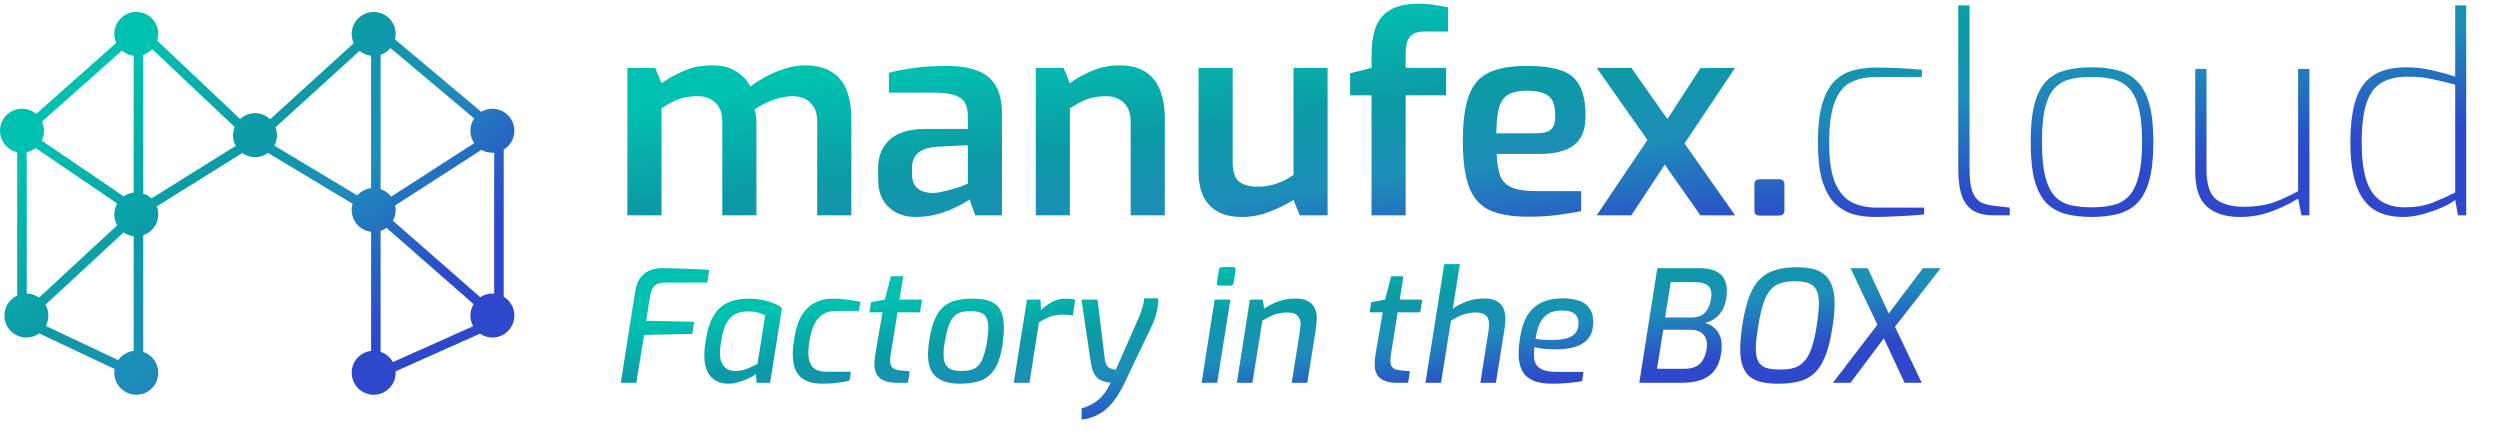 <svg width="209" height="36" viewBox="0 0 209 36" fill="none" xmlns="http://www.w3.org/2000/svg">
<path fill-rule="evenodd" clip-rule="evenodd" d="M31.24 1C32.255 1 33.077 1.823 33.077 2.839C33.077 2.995 33.055 3.146 33.019 3.291L40.228 9.347C40.502 9.185 40.821 9.091 41.162 9.091C42.177 9.091 43 9.915 43 10.93C43 11.598 42.643 12.181 42.111 12.504V24.804C42.643 25.126 43 25.709 43 26.377C43 27.393 42.177 28.216 41.162 28.216C40.777 28.216 40.419 28.097 40.124 27.894L33.071 31.046C33.074 31.084 33.077 31.122 33.077 31.161C33.077 32.177 32.255 33 31.24 33C30.225 33 29.402 32.177 29.402 31.161C29.402 30.219 30.11 29.443 31.023 29.335V19.38C30.11 19.272 29.402 18.498 29.402 17.555C29.402 17.374 29.429 17.199 29.477 17.034L22.398 12.784C22.095 13.006 21.722 13.139 21.317 13.139C20.919 13.139 20.553 13.012 20.252 12.797L13.104 17.252C13.185 17.46 13.232 17.684 13.232 17.921C13.232 18.734 12.704 19.423 11.973 19.666V29.416C12.704 29.659 13.232 30.348 13.232 31.161C13.232 32.177 12.409 33 11.394 33C10.379 33 9.557 32.177 9.557 31.161C9.557 31.055 9.567 30.95 9.584 30.849L3.276 27.87C2.974 28.087 2.606 28.216 2.206 28.216C1.191 28.216 0.368 27.393 0.368 26.377C0.369 25.637 0.806 24.999 1.437 24.708V12.724C0.615 12.54 0 11.808 0 10.93C0 9.915 0.823 9.091 1.838 9.091C2.29 9.091 2.703 9.255 3.023 9.526L9.716 3.587C9.614 3.358 9.557 3.105 9.557 2.839C9.557 1.823 10.379 1 11.394 1C12.409 1 13.232 1.823 13.232 2.839C13.232 3.035 13.199 3.224 13.142 3.401L20.075 9.947C20.402 9.646 20.838 9.462 21.317 9.462C21.808 9.462 22.254 9.655 22.584 9.97L29.573 3.612C29.464 3.377 29.402 3.115 29.402 2.839C29.402 1.823 30.225 1 31.24 1ZM32.312 19.046C32.163 19.153 31.998 19.24 31.82 19.299V29.417C32.26 29.564 32.625 29.871 32.846 30.27L39.557 27.272C39.409 27.007 39.325 26.702 39.325 26.377C39.325 26.028 39.423 25.701 39.593 25.423L32.312 19.046ZM3.802 25.469C3.955 25.737 4.044 26.047 4.044 26.377C4.044 26.691 3.965 26.987 3.826 27.245L9.889 30.107C10.182 29.689 10.644 29.398 11.177 29.335V19.745C10.866 19.709 10.58 19.595 10.337 19.423L3.802 25.469ZM2.974 12.373C2.76 12.542 2.509 12.664 2.234 12.725V24.54C2.619 24.545 2.975 24.669 3.268 24.877L9.799 18.833C9.646 18.564 9.557 18.253 9.557 17.921C9.557 17.59 9.644 17.279 9.797 17.011L2.974 12.373ZM33.037 17.171C33.063 17.295 33.077 17.423 33.077 17.555C33.077 17.881 32.992 18.186 32.844 18.451L40.145 24.845C40.437 24.651 40.786 24.538 41.162 24.538C41.214 24.538 41.264 24.542 41.314 24.546V12.761C41.264 12.765 41.214 12.769 41.162 12.769C40.831 12.769 40.521 12.681 40.253 12.528L33.037 17.171ZM12.723 4.105C12.518 4.321 12.263 4.488 11.973 4.584V16.175C12.233 16.262 12.465 16.405 12.659 16.589L19.71 12.194C19.563 11.929 19.479 11.624 19.479 11.3C19.479 11.056 19.528 10.824 19.614 10.611L12.723 4.105ZM32.647 4.02C32.431 4.278 32.146 4.474 31.82 4.583V15.811C32.172 15.929 32.476 16.15 32.697 16.439L39.645 11.969C39.443 11.673 39.325 11.316 39.325 10.93C39.325 10.547 39.441 10.191 39.642 9.897L32.647 4.02ZM3.505 10.164C3.613 10.397 3.675 10.656 3.675 10.93C3.675 11.225 3.604 11.503 3.48 11.75L10.341 16.413C10.584 16.244 10.868 16.131 11.177 16.095V4.663C10.802 4.619 10.464 4.463 10.193 4.228L3.505 10.164ZM23.03 10.643C23.109 10.848 23.155 11.068 23.155 11.3C23.155 11.616 23.075 11.913 22.934 12.173L29.866 16.335C30.158 16.007 30.564 15.784 31.023 15.73V4.663C30.659 4.621 30.327 4.473 30.06 4.249L23.03 10.643Z" fill="url(#paint0_linear_8926_244380)"/>
<path d="M52.449 18V5.672H54.772L55.301 6.96C55.868 6.561 56.489 6.216 57.164 5.925C57.854 5.618 58.667 5.465 59.602 5.465C60.369 5.465 61.013 5.634 61.534 5.971C62.071 6.293 62.469 6.715 62.73 7.236C63.083 6.96 63.504 6.692 63.995 6.431C64.501 6.155 65.038 5.925 65.605 5.741C66.172 5.557 66.732 5.465 67.284 5.465C68.235 5.465 68.994 5.657 69.561 6.04C70.144 6.408 70.558 6.929 70.803 7.604C71.048 8.263 71.171 9.03 71.171 9.904V18H68.319V10.134C68.319 9.689 68.235 9.314 68.066 9.007C67.897 8.7 67.66 8.463 67.353 8.294C67.062 8.125 66.701 8.041 66.272 8.041C65.72 8.041 65.16 8.148 64.593 8.363C64.041 8.578 63.535 8.838 63.075 9.145C63.136 9.298 63.175 9.467 63.19 9.651C63.221 9.835 63.236 10.019 63.236 10.203V18H60.384V10.134C60.384 9.689 60.3 9.314 60.131 9.007C59.962 8.7 59.725 8.463 59.418 8.294C59.127 8.125 58.766 8.041 58.337 8.041C57.938 8.041 57.563 8.079 57.21 8.156C56.873 8.233 56.551 8.348 56.244 8.501C55.937 8.654 55.623 8.838 55.301 9.053V18H52.449ZM76.542 18.138C75.622 18.138 74.871 17.862 74.288 17.31C73.705 16.758 73.414 15.999 73.414 15.033V13.998C73.414 13.047 73.736 12.273 74.38 11.675C75.039 11.077 76.044 10.778 77.393 10.778H80.912V9.697C80.912 9.268 80.835 8.907 80.682 8.616C80.529 8.325 80.253 8.11 79.854 7.972C79.455 7.819 78.85 7.742 78.037 7.742H74.311V6.086C74.878 5.933 75.545 5.802 76.312 5.695C77.079 5.572 77.991 5.511 79.049 5.511C80.061 5.496 80.92 5.618 81.625 5.879C82.33 6.124 82.859 6.538 83.212 7.121C83.58 7.704 83.764 8.501 83.764 9.513V18H81.533L81.05 16.666C80.943 16.758 80.751 16.881 80.475 17.034C80.199 17.187 79.854 17.356 79.44 17.54C79.026 17.709 78.566 17.854 78.06 17.977C77.569 18.084 77.063 18.138 76.542 18.138ZM77.922 16.137C78.121 16.137 78.344 16.114 78.589 16.068C78.85 16.007 79.11 15.945 79.371 15.884C79.632 15.807 79.869 15.738 80.084 15.677C80.314 15.6 80.498 15.531 80.636 15.47C80.789 15.409 80.881 15.37 80.912 15.355V12.135L78.244 12.273C77.539 12.334 77.025 12.518 76.703 12.825C76.396 13.132 76.243 13.538 76.243 14.044V14.55C76.243 14.933 76.32 15.248 76.473 15.493C76.642 15.723 76.849 15.884 77.094 15.976C77.355 16.068 77.631 16.122 77.922 16.137ZM86.59 18V5.672H88.913L89.442 6.96C89.948 6.577 90.561 6.232 91.282 5.925C92.018 5.618 92.777 5.465 93.559 5.465C94.525 5.465 95.284 5.664 95.836 6.063C96.388 6.446 96.779 6.968 97.009 7.627C97.254 8.286 97.377 9.007 97.377 9.789V18H94.525V10.134C94.525 9.689 94.44 9.314 94.272 9.007C94.103 8.7 93.865 8.463 93.559 8.294C93.267 8.125 92.907 8.041 92.478 8.041C92.079 8.041 91.703 8.079 91.351 8.156C91.013 8.233 90.691 8.348 90.385 8.501C90.078 8.654 89.764 8.838 89.442 9.053V18H86.59ZM103.788 18.138C102.654 18.138 101.772 17.824 101.143 17.195C100.515 16.551 100.2 15.616 100.2 14.389V5.672H103.052V13.561C103.052 14.374 103.236 14.918 103.604 15.194C103.988 15.47 104.501 15.608 105.145 15.608C105.682 15.608 106.203 15.524 106.709 15.355C107.215 15.186 107.691 14.941 108.135 14.619V5.672H110.987V18H108.664L108.135 16.712C107.553 17.08 106.886 17.41 106.134 17.701C105.398 17.992 104.616 18.138 103.788 18.138ZM114.662 18V7.972H112.868V6.132L114.662 5.672V4.637C114.662 3.656 114.785 2.851 115.03 2.222C115.291 1.578 115.705 1.103 116.272 0.796C116.855 0.474 117.622 0.313 118.572 0.313C119.109 0.313 119.584 0.351 119.998 0.428C120.412 0.489 120.765 0.551 121.056 0.612V2.636H119.101C118.687 2.636 118.365 2.705 118.135 2.843C117.905 2.981 117.744 3.188 117.652 3.464C117.56 3.725 117.514 4.07 117.514 4.499V5.672H120.895V7.972H117.514V18H114.662ZM127.721 18.115C126.387 18.115 125.322 17.931 124.524 17.563C123.742 17.195 123.175 16.559 122.822 15.654C122.47 14.734 122.293 13.461 122.293 11.836C122.293 10.18 122.462 8.9 122.799 7.995C123.137 7.075 123.696 6.431 124.478 6.063C125.26 5.695 126.318 5.511 127.652 5.511C128.833 5.511 129.776 5.634 130.481 5.879C131.202 6.109 131.723 6.531 132.045 7.144C132.383 7.742 132.551 8.593 132.551 9.697C132.551 10.479 132.398 11.108 132.091 11.583C131.785 12.043 131.34 12.373 130.757 12.572C130.19 12.771 129.515 12.871 128.733 12.871H125.122C125.153 13.638 125.253 14.251 125.421 14.711C125.605 15.156 125.927 15.478 126.387 15.677C126.863 15.876 127.553 15.976 128.457 15.976H132.183V17.655C131.555 17.778 130.888 17.885 130.182 17.977C129.492 18.069 128.672 18.115 127.721 18.115ZM125.099 11.146H128.457C128.994 11.146 129.385 11.046 129.63 10.847C129.891 10.632 130.021 10.249 130.021 9.697C130.021 9.16 129.945 8.739 129.791 8.432C129.638 8.125 129.385 7.911 129.032 7.788C128.68 7.65 128.22 7.581 127.652 7.581C127.008 7.581 126.502 7.681 126.134 7.88C125.766 8.079 125.498 8.44 125.329 8.961C125.176 9.467 125.099 10.195 125.099 11.146ZM142.155 18L133.484 5.672H136.382L145.053 18H142.155ZM133.484 18L138.222 10.962L139.257 13.63L136.382 18H133.484ZM140.315 12.756L139.119 10.387L142.155 5.695L145.053 5.672L140.315 12.756ZM147.106 18.023C146.815 18.023 146.669 17.885 146.669 17.609V15.424C146.669 15.133 146.815 14.987 147.106 14.987H148.739C149.031 14.987 149.176 15.133 149.176 15.424V17.609C149.176 17.762 149.13 17.87 149.038 17.931C148.962 17.992 148.862 18.023 148.739 18.023H147.106ZM156.736 18.138C156.061 18.138 155.433 18.054 154.85 17.885C154.283 17.701 153.777 17.387 153.332 16.942C152.903 16.482 152.565 15.846 152.32 15.033C152.09 14.205 151.975 13.155 151.975 11.882C151.975 10.609 152.09 9.567 152.32 8.754C152.55 7.941 152.872 7.313 153.286 6.868C153.715 6.408 154.221 6.094 154.804 5.925C155.387 5.741 156.038 5.649 156.759 5.649C157.296 5.649 157.932 5.664 158.668 5.695C159.404 5.726 160.071 5.772 160.669 5.833V6.431H156.897C156.069 6.431 155.356 6.577 154.758 6.868C154.175 7.144 153.723 7.681 153.401 8.478C153.079 9.275 152.918 10.433 152.918 11.951C152.918 13.408 153.087 14.527 153.424 15.309C153.777 16.091 154.244 16.628 154.827 16.919C155.425 17.21 156.115 17.356 156.897 17.356H160.853V17.931C160.516 17.962 160.125 17.992 159.68 18.023C159.251 18.054 158.783 18.077 158.277 18.092C157.786 18.123 157.273 18.138 156.736 18.138ZM166.585 18C165.987 18 165.474 17.885 165.044 17.655C164.615 17.425 164.285 17.034 164.055 16.482C163.825 15.915 163.71 15.117 163.71 14.09V0.451H164.653V14.021C164.653 14.895 164.73 15.554 164.883 15.999C165.052 16.428 165.282 16.727 165.573 16.896C165.88 17.049 166.233 17.149 166.631 17.195L168.011 17.356V18H166.585ZM174.87 18.138C174.057 18.138 173.329 18.054 172.685 17.885C172.056 17.716 171.52 17.41 171.075 16.965C170.646 16.52 170.316 15.884 170.086 15.056C169.871 14.228 169.764 13.17 169.764 11.882C169.764 10.563 169.871 9.498 170.086 8.685C170.316 7.857 170.646 7.221 171.075 6.776C171.52 6.331 172.056 6.032 172.685 5.879C173.329 5.71 174.057 5.626 174.87 5.626C175.683 5.626 176.411 5.71 177.055 5.879C177.699 6.048 178.236 6.354 178.665 6.799C179.11 7.228 179.447 7.857 179.677 8.685C179.907 9.498 180.022 10.563 180.022 11.882C180.022 13.185 179.907 14.251 179.677 15.079C179.447 15.907 179.11 16.543 178.665 16.988C178.236 17.417 177.699 17.716 177.055 17.885C176.411 18.054 175.683 18.138 174.87 18.138ZM174.87 17.333C175.529 17.333 176.12 17.272 176.641 17.149C177.162 17.026 177.599 16.781 177.952 16.413C178.32 16.03 178.596 15.478 178.78 14.757C178.979 14.021 179.079 13.055 179.079 11.859C179.079 10.648 178.979 9.682 178.78 8.961C178.596 8.24 178.32 7.704 177.952 7.351C177.599 6.983 177.162 6.738 176.641 6.615C176.12 6.492 175.529 6.431 174.87 6.431C174.211 6.431 173.62 6.492 173.099 6.615C172.578 6.738 172.141 6.983 171.788 7.351C171.435 7.704 171.167 8.24 170.983 8.961C170.799 9.682 170.707 10.648 170.707 11.859C170.707 13.055 170.799 14.021 170.983 14.757C171.167 15.478 171.435 16.03 171.788 16.413C172.141 16.781 172.578 17.026 173.099 17.149C173.62 17.272 174.211 17.333 174.87 17.333ZM187.27 18.138C186.074 18.138 185.146 17.847 184.487 17.264C183.843 16.681 183.521 15.708 183.521 14.343V5.764H184.464V14.205C184.464 15.416 184.732 16.237 185.269 16.666C185.821 17.08 186.603 17.287 187.615 17.287C188.489 17.287 189.263 17.18 189.938 16.965C190.628 16.735 191.356 16.405 192.123 15.976V5.764H193.066V18H192.399L192.123 16.597C191.479 17.011 190.735 17.371 189.892 17.678C189.064 17.985 188.19 18.138 187.27 18.138ZM200.909 18.138C199.881 18.138 199.038 17.916 198.379 17.471C197.735 17.011 197.259 16.321 196.953 15.401C196.646 14.481 196.493 13.331 196.493 11.951C196.493 10.433 196.646 9.214 196.953 8.294C197.275 7.359 197.773 6.684 198.448 6.27C199.138 5.841 200.035 5.626 201.139 5.626C201.89 5.626 202.626 5.71 203.347 5.879C204.083 6.048 204.719 6.224 205.256 6.408V0.451H206.176V18H205.486L205.256 16.712C205.041 16.896 204.681 17.103 204.175 17.333C203.684 17.548 203.14 17.739 202.542 17.908C201.959 18.061 201.415 18.138 200.909 18.138ZM201.07 17.333C201.913 17.333 202.68 17.203 203.37 16.942C204.06 16.666 204.688 16.382 205.256 16.091V7.075C204.566 6.891 203.922 6.738 203.324 6.615C202.741 6.477 202.066 6.408 201.3 6.408C200.38 6.408 199.636 6.584 199.069 6.937C198.501 7.274 198.087 7.849 197.827 8.662C197.566 9.459 197.436 10.548 197.436 11.928C197.436 13.17 197.558 14.19 197.804 14.987C198.049 15.784 198.44 16.375 198.977 16.758C199.513 17.141 200.211 17.333 201.07 17.333Z" fill="url(#paint1_linear_8926_244380)"/>
<path d="M51.897 32L53.093 24.434C53.18 23.879 53.34 23.459 53.574 23.173C53.817 22.878 54.094 22.679 54.406 22.575C54.727 22.462 55.056 22.41 55.394 22.419C56.096 22.428 56.763 22.445 57.396 22.471C58.037 22.488 58.67 22.519 59.294 22.562L59.125 23.628H55.537C55.182 23.628 54.909 23.715 54.718 23.888C54.536 24.061 54.415 24.339 54.354 24.72L54.016 26.813L58.033 26.904L57.864 27.918L53.847 27.996L53.197 32H51.897ZM60.885 32.078C60.512 32.078 60.174 32 59.871 31.844C59.567 31.679 59.325 31.424 59.143 31.077C58.969 30.722 58.883 30.267 58.883 29.712C58.883 29.478 58.896 29.235 58.922 28.984C58.956 28.733 58.991 28.516 59.026 28.334C59.138 27.571 59.338 26.943 59.624 26.449C59.91 25.946 60.295 25.574 60.781 25.331C61.275 25.088 61.89 24.967 62.627 24.967C62.965 24.967 63.307 24.997 63.654 25.058C64 25.119 64.321 25.21 64.616 25.331C64.919 25.444 65.17 25.587 65.37 25.76L64.382 32H63.251L63.199 31.272C63.077 31.367 62.887 31.48 62.627 31.61C62.375 31.731 62.094 31.84 61.782 31.935C61.478 32.03 61.179 32.078 60.885 32.078ZM61.457 31.012C61.829 31.012 62.163 30.951 62.458 30.83C62.761 30.7 63.051 30.566 63.329 30.427L63.966 26.358C63.853 26.289 63.675 26.219 63.433 26.15C63.19 26.072 62.9 26.033 62.562 26.033C62.076 26.033 61.682 26.124 61.379 26.306C61.084 26.479 60.85 26.748 60.677 27.112C60.512 27.467 60.386 27.918 60.3 28.464C60.265 28.681 60.235 28.876 60.209 29.049C60.191 29.222 60.183 29.37 60.183 29.491C60.183 29.985 60.295 30.362 60.521 30.622C60.746 30.882 61.058 31.012 61.457 31.012ZM68.755 32.078C68.261 32.078 67.828 32.004 67.455 31.857C67.082 31.701 66.792 31.441 66.584 31.077C66.376 30.713 66.272 30.193 66.272 29.517C66.272 29.361 66.285 29.179 66.311 28.971C66.337 28.754 66.367 28.529 66.402 28.295C66.523 27.489 66.731 26.843 67.026 26.358C67.321 25.873 67.689 25.522 68.131 25.305C68.573 25.08 69.071 24.967 69.626 24.967C69.973 24.967 70.354 24.993 70.77 25.045C71.186 25.097 71.572 25.158 71.927 25.227L71.797 25.994H69.886C69.487 25.994 69.141 26.076 68.846 26.241C68.56 26.397 68.317 26.661 68.118 27.034C67.919 27.407 67.767 27.909 67.663 28.542C67.637 28.733 67.615 28.902 67.598 29.049C67.581 29.188 67.572 29.309 67.572 29.413C67.572 29.838 67.633 30.171 67.754 30.414C67.875 30.657 68.053 30.83 68.287 30.934C68.521 31.029 68.811 31.077 69.158 31.077H71.134L71.017 31.818C70.731 31.896 70.402 31.957 70.029 32C69.665 32.052 69.24 32.078 68.755 32.078ZM74.963 32C74.347 32 73.884 31.874 73.572 31.623C73.26 31.363 73.104 30.986 73.104 30.492C73.104 30.319 73.112 30.137 73.13 29.946C73.156 29.755 73.186 29.552 73.221 29.335L73.78 26.111H72.688L72.818 25.266L73.975 25.045L74.482 23.095H75.509L75.197 25.045H77.082L76.913 26.111H75.028L74.508 29.348C74.49 29.461 74.469 29.595 74.443 29.751C74.425 29.898 74.417 30.037 74.417 30.167C74.417 30.418 74.482 30.609 74.612 30.739C74.75 30.86 74.958 30.934 75.236 30.96L76.055 31.038L75.899 32H74.963ZM80.21 32.078C79.664 32.078 79.191 31.996 78.793 31.831C78.403 31.666 78.104 31.411 77.896 31.064C77.688 30.717 77.584 30.262 77.584 29.699C77.584 29.474 77.592 29.257 77.61 29.049C77.627 28.841 77.653 28.629 77.688 28.412C77.8 27.719 77.952 27.151 78.143 26.709C78.333 26.258 78.572 25.907 78.858 25.656C79.144 25.405 79.486 25.227 79.885 25.123C80.292 25.019 80.773 24.967 81.328 24.967C81.995 24.967 82.519 25.058 82.901 25.24C83.282 25.422 83.546 25.699 83.694 26.072C83.85 26.436 83.928 26.891 83.928 27.437C83.928 27.645 83.915 27.866 83.889 28.1C83.871 28.334 83.845 28.577 83.811 28.828C83.681 29.677 83.468 30.34 83.174 30.817C82.888 31.285 82.502 31.614 82.017 31.805C81.54 31.987 80.938 32.078 80.21 32.078ZM80.353 31.012C80.673 31.012 80.951 30.982 81.185 30.921C81.419 30.852 81.618 30.735 81.783 30.57C81.947 30.397 82.086 30.154 82.199 29.842C82.32 29.521 82.424 29.114 82.511 28.62C82.545 28.377 82.571 28.156 82.589 27.957C82.615 27.749 82.628 27.558 82.628 27.385C82.628 26.882 82.511 26.527 82.277 26.319C82.051 26.111 81.67 26.007 81.133 26.007C80.803 26.007 80.522 26.046 80.288 26.124C80.054 26.202 79.854 26.336 79.69 26.527C79.525 26.709 79.386 26.973 79.274 27.32C79.161 27.658 79.061 28.091 78.975 28.62C78.94 28.819 78.914 29.006 78.897 29.179C78.888 29.344 78.884 29.5 78.884 29.647C78.884 30.02 78.944 30.306 79.066 30.505C79.187 30.696 79.356 30.83 79.573 30.908C79.798 30.977 80.058 31.012 80.353 31.012ZM84.751 32L85.856 25.045H86.987L87.026 25.916C87.295 25.665 87.598 25.444 87.936 25.253C88.283 25.062 88.664 24.967 89.08 24.967C89.245 24.967 89.392 24.976 89.522 24.993C89.661 25.002 89.782 25.023 89.886 25.058L89.691 26.371C89.561 26.345 89.422 26.328 89.275 26.319C89.128 26.31 88.976 26.306 88.82 26.306C88.413 26.306 88.044 26.371 87.715 26.501C87.394 26.631 87.108 26.778 86.857 26.943L86.064 32H84.751ZM90.423 35.081V34.132C90.874 34.028 91.307 33.816 91.723 33.495C92.148 33.183 92.525 32.685 92.854 32C92.533 31.965 92.26 31.896 92.035 31.792C91.81 31.679 91.628 31.506 91.489 31.272C91.35 31.029 91.251 30.704 91.19 30.297L90.41 25.045H91.749L92.36 30.024C92.395 30.258 92.455 30.44 92.542 30.57C92.637 30.691 92.75 30.774 92.88 30.817C93.01 30.86 93.144 30.891 93.283 30.908L95.246 26.449C95.333 26.232 95.415 25.994 95.493 25.734C95.58 25.474 95.632 25.21 95.649 24.941H96.832C96.832 25.305 96.789 25.682 96.702 26.072C96.615 26.453 96.468 26.865 96.26 27.307L94.05 31.935C93.703 32.672 93.344 33.257 92.971 33.69C92.598 34.132 92.204 34.457 91.788 34.665C91.372 34.882 90.917 35.02 90.423 35.081ZM101.911 23.875C101.85 23.875 101.798 23.853 101.755 23.81C101.72 23.767 101.712 23.715 101.729 23.654L101.898 22.562C101.924 22.406 102.011 22.328 102.158 22.328H103.133C103.202 22.328 103.25 22.35 103.276 22.393C103.302 22.436 103.311 22.493 103.302 22.562L103.133 23.654C103.107 23.801 103.025 23.875 102.886 23.875H101.911ZM100.455 32L101.547 25.045H102.86L101.755 32H100.455ZM103.4 32L104.492 25.045H105.558L105.688 25.799C106.035 25.556 106.429 25.357 106.871 25.201C107.322 25.036 107.799 24.954 108.301 24.954C108.717 24.954 109.055 25.023 109.315 25.162C109.584 25.301 109.779 25.491 109.9 25.734C110.022 25.977 110.082 26.254 110.082 26.566C110.082 26.687 110.074 26.83 110.056 26.995C110.048 27.16 110.013 27.446 109.952 27.853L109.289 32H107.989L108.639 27.892C108.674 27.649 108.696 27.48 108.704 27.385C108.722 27.281 108.73 27.194 108.73 27.125C108.73 26.83 108.648 26.592 108.483 26.41C108.319 26.219 108.028 26.124 107.612 26.124C107.205 26.124 106.841 26.185 106.52 26.306C106.208 26.427 105.879 26.596 105.532 26.813L104.7 32H103.4ZM116.781 32C116.166 32 115.702 31.874 115.39 31.623C115.078 31.363 114.922 30.986 114.922 30.492C114.922 30.319 114.931 30.137 114.948 29.946C114.974 29.755 115.004 29.552 115.039 29.335L115.598 26.111H114.506L114.636 25.266L115.793 25.045L116.3 23.095H117.327L117.015 25.045H118.9L118.731 26.111H116.846L116.326 29.348C116.309 29.461 116.287 29.595 116.261 29.751C116.244 29.898 116.235 30.037 116.235 30.167C116.235 30.418 116.3 30.609 116.43 30.739C116.569 30.86 116.777 30.934 117.054 30.96L117.873 31.038L117.717 32H116.781ZM119.168 32L120.741 22.081H122.041L121.456 25.799C121.785 25.565 122.175 25.366 122.626 25.201C123.077 25.036 123.571 24.954 124.108 24.954C124.671 24.954 125.1 25.093 125.395 25.37C125.698 25.647 125.85 26.076 125.85 26.657C125.85 26.865 125.833 27.103 125.798 27.372L125.057 32H123.757L124.459 27.541C124.468 27.463 124.472 27.394 124.472 27.333C124.481 27.264 124.485 27.194 124.485 27.125C124.485 26.752 124.385 26.492 124.186 26.345C123.995 26.198 123.731 26.124 123.393 26.124C122.986 26.124 122.622 26.185 122.301 26.306C121.98 26.419 121.647 26.588 121.3 26.813L120.468 32H119.168ZM129.751 32.078C129.084 32.078 128.542 31.983 128.126 31.792C127.719 31.601 127.42 31.32 127.229 30.947C127.047 30.574 126.956 30.124 126.956 29.595C126.956 29.335 126.969 29.088 126.995 28.854C127.021 28.62 127.051 28.39 127.086 28.165C127.199 27.446 127.398 26.848 127.684 26.371C127.979 25.894 128.369 25.539 128.854 25.305C129.348 25.062 129.946 24.941 130.648 24.941C131.012 24.941 131.346 24.976 131.649 25.045C131.961 25.106 132.23 25.21 132.455 25.357C132.68 25.504 132.858 25.704 132.988 25.955C133.127 26.206 133.196 26.523 133.196 26.904C133.196 27.372 133.109 27.758 132.936 28.061C132.763 28.364 132.524 28.598 132.221 28.763C131.926 28.928 131.588 29.045 131.207 29.114C130.826 29.175 130.431 29.205 130.024 29.205C129.643 29.205 129.296 29.188 128.984 29.153C128.681 29.11 128.447 29.066 128.282 29.023C128.265 29.136 128.252 29.253 128.243 29.374C128.243 29.495 128.243 29.612 128.243 29.725C128.243 30.202 128.395 30.548 128.698 30.765C129.01 30.982 129.521 31.09 130.232 31.09H132.377L132.26 31.87C131.965 31.922 131.593 31.97 131.142 32.013C130.7 32.056 130.236 32.078 129.751 32.078ZM129.621 28.425C130.115 28.425 130.535 28.386 130.882 28.308C131.229 28.221 131.493 28.078 131.675 27.879C131.866 27.671 131.961 27.389 131.961 27.034C131.961 26.653 131.844 26.38 131.61 26.215C131.385 26.042 131.034 25.955 130.557 25.955C130.089 25.955 129.708 26.05 129.413 26.241C129.118 26.423 128.889 26.692 128.724 27.047C128.559 27.394 128.442 27.818 128.373 28.321C128.538 28.347 128.728 28.373 128.945 28.399C129.17 28.416 129.396 28.425 129.621 28.425ZM137.045 32L138.553 22.419H142.011C142.591 22.419 143.055 22.497 143.402 22.653C143.748 22.809 143.995 23.03 144.143 23.316C144.29 23.593 144.364 23.923 144.364 24.304C144.364 24.417 144.359 24.529 144.351 24.642C144.342 24.746 144.329 24.854 144.312 24.967C144.225 25.513 144.021 25.964 143.701 26.319C143.38 26.666 142.994 26.891 142.544 26.995C142.778 27.056 142.999 27.164 143.207 27.32C143.423 27.476 143.597 27.684 143.727 27.944C143.865 28.204 143.935 28.533 143.935 28.932C143.935 29.019 143.93 29.123 143.922 29.244C143.922 29.365 143.9 29.517 143.857 29.699C143.718 30.479 143.38 31.06 142.843 31.441C142.314 31.814 141.573 32 140.62 32H137.045ZM138.527 30.83H140.802C141.2 30.83 141.521 30.769 141.764 30.648C142.015 30.527 142.21 30.349 142.349 30.115C142.487 29.881 142.591 29.599 142.661 29.27C142.678 29.183 142.687 29.101 142.687 29.023C142.695 28.945 142.7 28.876 142.7 28.815C142.7 28.416 142.574 28.109 142.323 27.892C142.08 27.675 141.742 27.567 141.309 27.567H139.047L138.527 30.83ZM139.203 26.54H141.452C141.902 26.54 142.249 26.419 142.492 26.176C142.743 25.933 142.912 25.608 142.999 25.201C143.025 25.088 143.042 24.989 143.051 24.902C143.068 24.807 143.077 24.716 143.077 24.629C143.077 24.256 142.96 23.992 142.726 23.836C142.5 23.671 142.171 23.589 141.738 23.589H139.671L139.203 26.54ZM148.642 32.078C148.166 32.078 147.732 32.039 147.342 31.961C146.952 31.883 146.619 31.74 146.341 31.532C146.064 31.324 145.852 31.029 145.704 30.648C145.557 30.267 145.483 29.777 145.483 29.179C145.483 28.876 145.501 28.546 145.535 28.191C145.57 27.827 145.618 27.441 145.678 27.034C145.834 26.098 146.029 25.327 146.263 24.72C146.506 24.105 146.809 23.628 147.173 23.29C147.537 22.943 147.966 22.701 148.46 22.562C148.963 22.415 149.548 22.341 150.215 22.341C150.683 22.341 151.108 22.384 151.489 22.471C151.879 22.549 152.213 22.701 152.49 22.926C152.776 23.151 152.993 23.463 153.14 23.862C153.296 24.252 153.374 24.755 153.374 25.37C153.374 25.656 153.357 25.985 153.322 26.358C153.288 26.722 153.236 27.103 153.166 27.502C153.019 28.455 152.82 29.231 152.568 29.829C152.326 30.427 152.022 30.891 151.658 31.22C151.303 31.549 150.874 31.775 150.371 31.896C149.877 32.017 149.301 32.078 148.642 32.078ZM148.863 30.895C149.314 30.895 149.704 30.843 150.033 30.739C150.363 30.626 150.64 30.44 150.865 30.18C151.099 29.911 151.294 29.547 151.45 29.088C151.615 28.62 151.754 28.026 151.866 27.307C151.927 26.917 151.975 26.557 152.009 26.228C152.044 25.899 152.061 25.617 152.061 25.383C152.061 24.854 151.983 24.46 151.827 24.2C151.671 23.931 151.442 23.749 151.138 23.654C150.835 23.559 150.462 23.511 150.02 23.511C149.587 23.511 149.206 23.563 148.876 23.667C148.547 23.771 148.261 23.957 148.018 24.226C147.784 24.495 147.585 24.872 147.42 25.357C147.256 25.842 147.113 26.471 146.991 27.242C146.931 27.615 146.879 27.966 146.835 28.295C146.801 28.616 146.783 28.889 146.783 29.114C146.783 29.599 146.857 29.972 147.004 30.232C147.152 30.492 147.377 30.67 147.68 30.765C147.992 30.852 148.387 30.895 148.863 30.895ZM159.225 32L157.21 27.684L154.701 22.419H156.144L158.185 26.826L160.655 32H159.225ZM153.232 32L157.158 26.878L157.678 28.035L154.701 32H153.232ZM158.185 27.619L157.678 26.501L160.759 22.419H162.241L158.185 27.619Z" fill="url(#paint2_linear_8926_244380)"/>
<defs>
<linearGradient id="paint0_linear_8926_244380" x1="-1.68787e-07" y1="4.513" x2="32.367" y2="39.363" gradientUnits="userSpaceOnUse">
<stop offset="0.169" stop-color="#00C1B0"/>
<stop offset="0.399" stop-color="#0C9BA6"/>
<stop offset="0.582" stop-color="#1D8DB9"/>
<stop offset="0.812" stop-color="#2E48CB"/>
</linearGradient>
<linearGradient id="paint1_linear_8926_244380" x1="51" y1="2.976" x2="56.088" y2="38.765" gradientUnits="userSpaceOnUse">
<stop offset="0.169" stop-color="#00C1B0"/>
<stop offset="0.399" stop-color="#0C9BA6"/>
<stop offset="0.582" stop-color="#1D8DB9"/>
<stop offset="0.812" stop-color="#2E48CB"/>
</linearGradient>
<linearGradient id="paint2_linear_8926_244380" x1="51" y1="24.098" x2="53.252" y2="44.129" gradientUnits="userSpaceOnUse">
<stop offset="0.169" stop-color="#00C1B0"/>
<stop offset="0.399" stop-color="#0C9BA6"/>
<stop offset="0.582" stop-color="#1D8DB9"/>
<stop offset="0.812" stop-color="#2E48CB"/>
</linearGradient>
</defs>
</svg>
